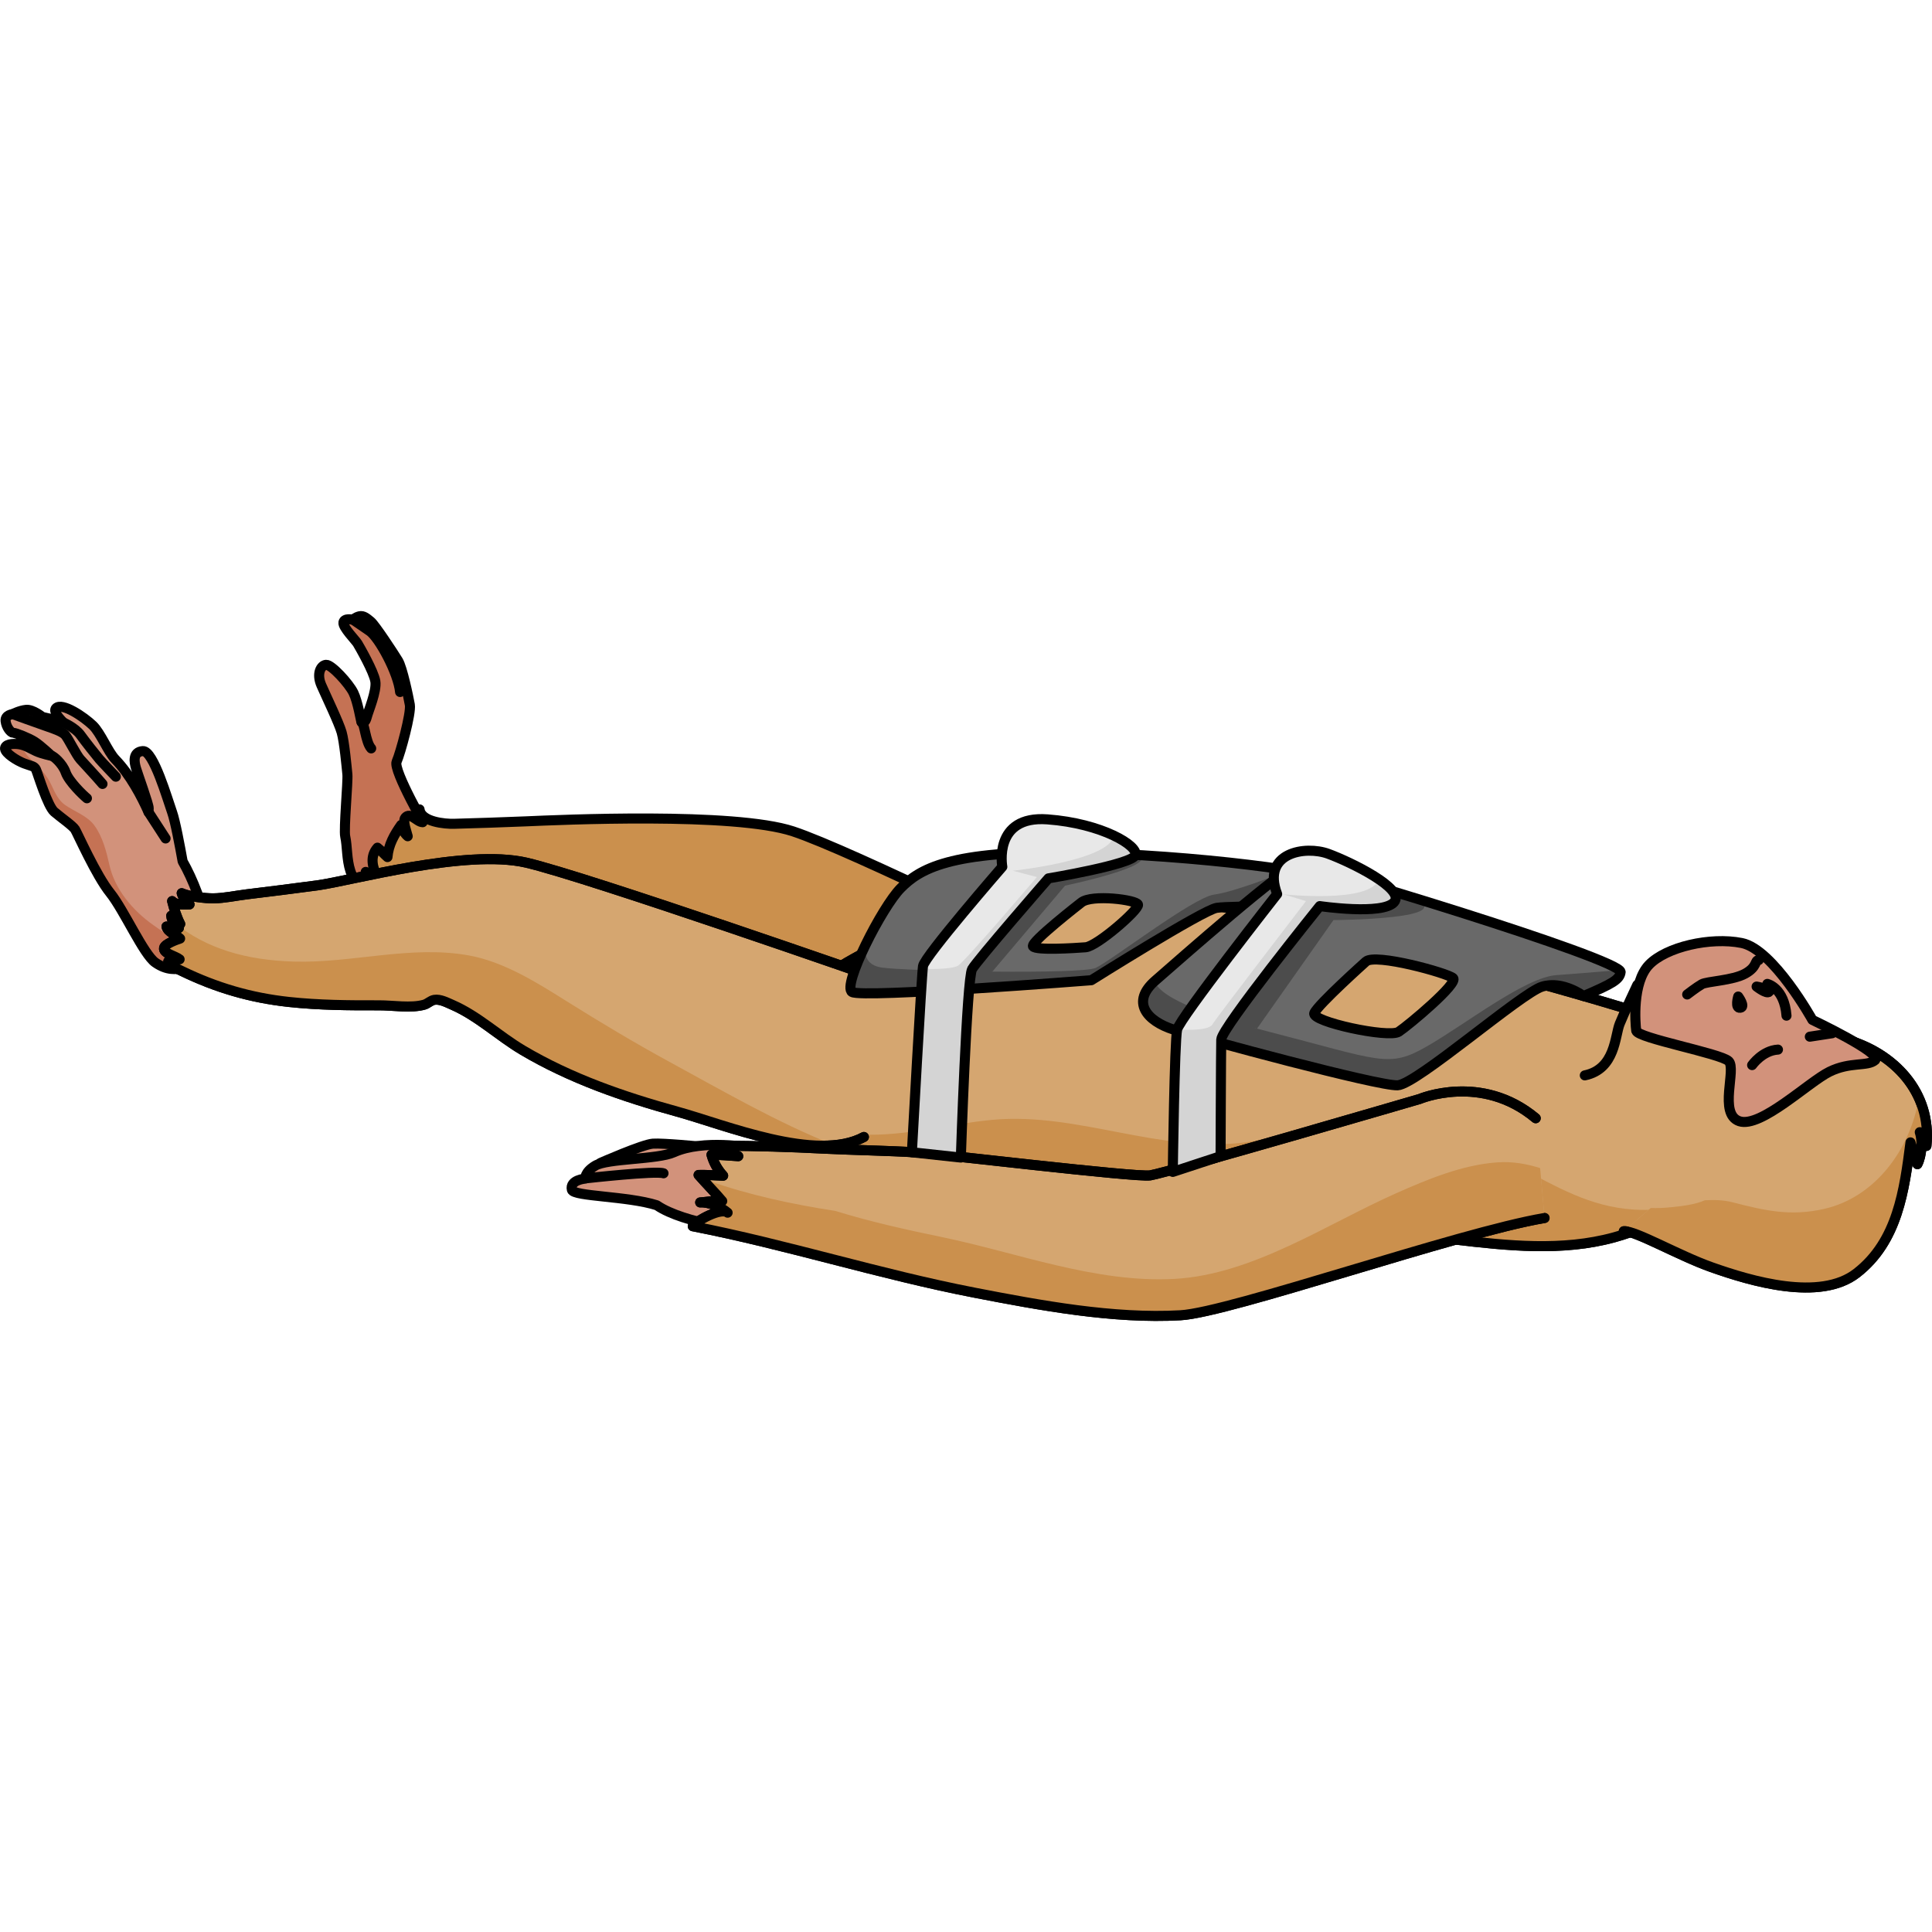 <?xml version="1.0" encoding="utf-8"?>
<!-- Created by: Science Figures, www.sciencefigures.org, Generator: Science Figures Editor -->
<!DOCTYPE svg PUBLIC "-//W3C//DTD SVG 1.1//EN" "http://www.w3.org/Graphics/SVG/1.1/DTD/svg11.dtd">
<svg version="1.1" id="Layer_1" xmlns="http://www.w3.org/2000/svg" xmlns:xlink="http://www.w3.org/1999/xlink" 
	 width="800px" height="800px" viewBox="0 0 384.654 141.334" enable-background="new 0 0 384.654 141.334"
	 xml:space="preserve">
<g>
	<g>
		
			<path fill="#D2927B" stroke="#000000" stroke-width="2" stroke-linecap="round" stroke-linejoin="round" stroke-miterlimit="10" d="
			M139.352,106.619c0,0-7.339-0.718-9.369-0.582c-2.03,0.137-10.432,3.835-10.432,3.835s0.208,0.892,0.558,0.913
			c0.352,0.021,3.616-0.215,4.142-0.183c0.525,0.033,5.801,0.009,5.801,0.009l4.887-0.838"/>
		
			<path fill="#D2927B" stroke="#000000" stroke-width="2" stroke-linecap="round" stroke-linejoin="round" stroke-miterlimit="10" d="
			M149.312,123.434c0,0-13.077-1.367-18.553-5.132c-5.823-1.848-16.579-1.736-16.903-3.071c-0.486-1.998,2.686-2.235,2.686-2.235
			s-0.217-1.241,1.955-2.564c2.404-1.465,12.422-1.213,15.655-2.668c5.929-2.667,15.249-0.909,15.249-0.909
			s1.352,10.344,0.396,16.931"/>
		<g>
			<path fill="#C57254" d="M85.123,43.667c0,0-6.921-11.974-6.159-13.669c0.758-1.696,2.932-9.681,2.633-11.341
				c-0.302-1.663-1.488-7.363-2.34-8.771c-0.847-1.405-4.592-7.089-5.412-7.776c-0.82-0.684-1.477-1.268-2.285-1.072
				C70.75,1.235,70.27,1.72,70.27,1.72s-1.725-0.408-1.896,0.546c-0.168,0.951,2.433,3.548,2.815,4.197
				c0.385,0.647,3.216,5.549,3.538,7.514c0.322,1.964-1.428,6.017-1.7,7.149c-0.272,1.131-0.9,1.271-1.051,0.985
				c-0.151-0.284-0.714-4.029-1.615-5.865c-0.901-1.834-4.363-5.615-5.428-5.546c-1.063,0.069-1.966,1.766-0.946,4.089
				c1.021,2.324,3.491,7.459,4.032,9.354c0.546,1.894,0.997,6.946,1.144,8.366c0.141,1.42-0.75,10.936-0.432,12.37
				c0.855,3.872-0.649,10.455,7.712,12.212C78.296,52.848,85.123,43.667,85.123,43.667z"/>
			<path fill="none" stroke="#000000" stroke-width="2" stroke-linecap="round" stroke-linejoin="round" stroke-miterlimit="10" d="
				M85.123,43.667c0,0-6.921-11.974-6.159-13.669c0.758-1.696,2.932-9.681,2.633-11.341c-0.302-1.663-1.488-7.363-2.34-8.771
				c-0.847-1.405-4.592-7.089-5.412-7.776c-0.82-0.684-1.477-1.268-2.285-1.072C70.75,1.235,70.27,1.72,70.27,1.72
				s-1.725-0.408-1.896,0.546c-0.168,0.951,2.433,3.548,2.815,4.197c0.385,0.647,3.216,5.549,3.538,7.514
				c0.322,1.964-1.428,6.017-1.7,7.149c-0.272,1.131-0.9,1.271-1.051,0.985c-0.151-0.284-0.714-4.029-1.615-5.865
				c-0.901-1.834-4.363-5.615-5.428-5.546c-1.063,0.069-1.966,1.766-0.946,4.089c1.021,2.324,3.491,7.459,4.032,9.354
				c0.546,1.894,0.997,6.946,1.144,8.366c0.141,1.42-0.75,10.936-0.432,12.37c0.855,3.872-0.649,10.455,7.712,12.212
				C78.296,52.848,85.123,43.667,85.123,43.667z"/>
			<path fill="none" stroke="#000000" stroke-width="2" stroke-linecap="round" stroke-linejoin="round" stroke-miterlimit="10" d="
				M71.976,22.111c0.579-0.042,0.786,3.984,1.927,5.232"/>
			<path fill="none" stroke="#000000" stroke-width="2" stroke-linecap="round" stroke-linejoin="round" stroke-miterlimit="10" d="
				M70.27,1.72c0,0,1.441,0.963,3.326,2.273c1.885,1.313,5.705,8.342,6.059,12.122"/>
		</g>
		
			<path fill="#CB904D" stroke="#000000" stroke-width="2" stroke-linecap="round" stroke-linejoin="round" stroke-miterlimit="10" d="
			M211.457,68.497c0,0-41.848-20.759-53.561-24.633c-11.713-3.875-46.425-2.289-53.313-1.991c-4.714,0.203-9.43,0.341-14.145,0.481
			c-1.885,0.058-6.593-0.384-6.904-2.865c-0.185,0.935,0.163,1.79,0.612,2.553c-1.193-0.045-2.458-2.132-3.464-0.896
			c-0.574,0.708,0.322,2.898,0.494,3.687c-0.669-0.53-1.057-1.447-1.313-2.243c-1.39,1.975-2.507,3.926-2.717,6.393
			c-0.676-0.58-1.316-1.358-1.994-1.875c-1.568,1.771-0.98,3.952-0.055,5.789c-0.888,0.063-1.641-0.416-2.283-0.967
			c1.546,4.464,6.398,6.349,10.374,8.153c4.364,1.98,8.948,3.435,13.64,4.384c5.875,1.191,11.84,1.794,17.804,2.321
			c2.696,0.234,6.31,1.208,8.964,0.702c0.738-0.142,1.33-0.716,2.086-0.775c1.188-0.093,2.491,0.771,3.484,1.317
			c4.896,2.689,8.624,7.018,13.109,10.274c8.993,6.521,19.182,11.125,29.537,15.033c9.219,3.478,20.218,8.718,30.09,4.496"/>
		
			<path fill="#D5A670" stroke="#000000" stroke-width="2" stroke-linecap="round" stroke-linejoin="round" stroke-miterlimit="10" d="
			M337.094,83.315c0,0-21.808-7.151-41.708-12.056c-19.902-4.906-52.642-14.023-64.224-13.678
			c-11.584,0.349-16.873-4.606-16.873-4.606l1.984,4.038l-5.771-3.522l1.703,3.423c0,0-6.476-1.791-6.611-1.829
			c1.068,0.298,2.197,2.075,2.686,2.909c-3.156,0.131-9.546-1.777-12.449-0.806c-7.465,2.498-13.848,4.571-20.291,8.8
			c-3.435,2.253-7.604,3.991-10.752,6.522c-2.454,1.978-4.525,4.788-6.241,7.278c-2.089,3.042-2.873,6.12-3.643,9.629
			c-0.585,2.66-0.665,5.365-0.838,8.104c-0.148,2.35-1.072,5.504,1.438,6.986c2.931,1.729,7.597,2.526,10.905,3.666
			c7.176,2.473,14.361,4.939,21.754,6.857c14.096,3.656,28.41,6.284,42.947,7.94c10.049,1.144,20.726,2.647,30.848,1.936
			c4.994-0.351,10.162-1.364,15.158-1.396c4.219-0.026,8.294,1.121,12.525,1.617c10.595,1.237,21.375,2.396,31.709-0.433
			c8.13-2.227,15.326-6.645,20.628-12.419c6.445-7.021,4.88-12.046,1.139-20.189"/>
		<path fill="#CB904D" d="M325.303,119.164c-8.869-0.573-15.357-4.563-23.041-8.532c-5.706-0.24-11.301-1.085-16.646-3.691
			c-2.122-1.034-3.401-2.491-4.021-4.115c-1.942-0.509-3.902-0.981-5.89-1.404c-8.929-1.897-18.597,3.089-27.4,4.305
			c-17.269,2.385-33.517-5.984-50.642-4.44c-8.643,0.779-17.322,3.318-26.051,2.935c-6.642-0.292-12.359-2.558-17.568-6.414
			c-0.195,2.313-0.951,5.277,1.46,6.702c2.931,1.729,7.597,2.526,10.905,3.666c7.176,2.473,14.361,4.939,21.754,6.857
			c14.096,3.656,28.41,6.284,42.947,7.94c10.049,1.144,20.726,2.647,30.848,1.936c4.994-0.351,10.162-1.364,15.158-1.396
			c4.219-0.026,8.294,1.121,12.525,1.617c10.595,1.237,21.375,2.396,31.709-0.433c4.895-1.342,9.441-3.488,13.451-6.235
			C331.633,119.055,328.452,119.367,325.303,119.164z"/>
		<path fill="none" stroke="#000000" stroke-width="2" stroke-linecap="round" stroke-linejoin="round" stroke-miterlimit="10" d="
			M337.094,83.315c0,0-21.808-7.151-41.708-12.056c-19.902-4.906-52.642-14.023-64.224-13.678
			c-11.584,0.349-16.873-4.606-16.873-4.606l1.984,4.038l-5.771-3.522l1.703,3.423c0,0-6.476-1.791-6.611-1.829
			c1.068,0.298,2.197,2.075,2.686,2.909c-3.156,0.131-9.546-1.777-12.449-0.806c-7.465,2.498-13.848,4.571-20.291,8.8
			c-3.435,2.253-7.604,3.991-10.752,6.522c-2.454,1.978-4.525,4.788-6.241,7.278c-2.089,3.042-2.873,6.12-3.643,9.629
			c-0.585,2.66-0.665,5.365-0.838,8.104c-0.148,2.35-1.072,5.504,1.438,6.986c2.931,1.729,7.597,2.526,10.905,3.666
			c7.176,2.473,14.361,4.939,21.754,6.857c14.096,3.656,28.41,6.284,42.947,7.94c10.049,1.144,20.726,2.647,30.848,1.936
			c4.994-0.351,10.162-1.364,15.158-1.396c4.219-0.026,8.294,1.121,12.525,1.617c10.595,1.237,21.375,2.396,31.709-0.433
			c8.13-2.227,15.326-6.645,20.628-12.419c6.445-7.021,4.88-12.046,1.139-20.189"/>
		<path fill="#CB904D" d="M337.11,88.84c0.121,1.736-0.184,3.463-0.961,4.909c2.76,0.27,5.506,0.653,8.225,1.183
			c-0.381-0.908-0.801-1.852-1.257-2.844l-4.411-6.425C338.375,86.813,337.842,87.9,337.11,88.84z"/>
		
			<path fill="#D5A670" stroke="#000000" stroke-width="2" stroke-linecap="round" stroke-linejoin="round" stroke-miterlimit="10" d="
			M315.528,92.443c6.113-1.266,5.975-7.859,6.949-10.269c0.97-2.409,3.498-7.74,3.498-7.74l12.451-1.694
			c0,0,13.959,9.373,16.047,11.148c2.084,1.775,12.35,8.725,13.633,10.174c1.283,1.453,4.736,12.094,4.65,13.461
			c-0.084,1.365-14.498,12.542-14.498,12.542"/>
		
			<path fill="#D5A670" stroke="#000000" stroke-width="2" stroke-linecap="round" stroke-linejoin="round" stroke-miterlimit="10" d="
			M367.545,85.302c9.409,2.599,17.119,10.452,16,21.189c-0.591-0.927-1.048-1.694-1.327-2.736c0.601,1.727,0.401,4.677-0.47,6.368
			c-0.528-1.201-0.912-2.938-1.375-4.34c-1.223,9.563-2.558,19.692-10.713,26.027c-7.318,5.688-20.992,1.623-28.908-1.18
			c-6.57-2.326-15.208-7.338-17.459-7.157"/>
		<path fill="#CB904D" d="M382.043,96.966c-1.678,10.046-8.561,19.683-18.783,22.041c-6.719,1.55-11.813,0.378-18.318-1.295
			c-1.82-0.469-3.665-0.503-5.512-0.402c-2.105,0.917-4.646,1.16-6.752,1.385c-1.352,0.143-2.691,0.197-4.028,0.159l-5.356,4.62
			c2.251-0.181,10.889,4.831,17.459,7.157c7.916,2.803,21.59,6.867,28.908,1.18c8.155-6.335,9.49-16.464,10.713-26.027
			c0.463,1.402,0.847,3.139,1.375,4.34c0.871-1.691,1.07-4.642,0.47-6.368c0.279,1.042,0.736,1.81,1.327,2.736
			C383.912,102.976,383.318,99.777,382.043,96.966z"/>
		<path fill="none" stroke="#000000" stroke-width="2" stroke-linecap="round" stroke-linejoin="round" stroke-miterlimit="10" d="
			M367.545,85.302c9.409,2.599,17.119,10.452,16,21.189c-0.591-0.927-1.048-1.694-1.327-2.736c0.601,1.727,0.401,4.677-0.47,6.368
			c-0.528-1.201-0.912-2.938-1.375-4.34c-1.223,9.563-2.558,19.692-10.713,26.027c-7.318,5.688-20.992,1.623-28.908-1.18
			c-6.57-2.326-15.208-7.338-17.459-7.157"/>
		
			<path fill="#D2927B" stroke="#000000" stroke-width="2" stroke-linecap="round" stroke-linejoin="round" stroke-miterlimit="10" d="
			M360.839,81.399c0,0-7.789-14.053-14.063-15.309c-6.275-1.256-15.063,0.795-18.459,4.337c-3.396,3.546-2.746,11.668-2.549,13.125
			c0.199,1.456,16.756,4.506,18.391,6.051c1.639,1.545-2.1,10.553,2.145,11.971c4.242,1.42,13.768-7.806,17.938-9.857
			c4.168-2.051,7.565-0.973,9.095-2.322C374.862,88.048,360.839,81.399,360.839,81.399z"/>
		<path fill="none" stroke="#000000" stroke-width="2" stroke-linecap="round" stroke-linejoin="round" stroke-miterlimit="10" d="
			M348.839,90.399c0,0,2.058-2.915,5.146-3.087"/>
		
			<line fill="none" stroke="#000000" stroke-width="2" stroke-linecap="round" stroke-linejoin="round" stroke-miterlimit="10" x1="360.329" y1="84.74" x2="364.79" y2="84.054"/>
		
			<path fill="#D5A670" stroke="#000000" stroke-width="2" stroke-linecap="round" stroke-linejoin="round" stroke-miterlimit="10" d="
			M307.513,120.837c-17.15,2.882-62.575,18.798-72.478,19.367c-13.306,0.764-28.002-1.979-40.939-4.484
			c-18.893-3.655-37.48-9.604-56.167-13.239c0.653-1.054,5.657-3.812,6.937-2.699c-1.264-1.102-3.666-2.157-5.461-2.042
			c1.491-0.095,2.877-0.43,4.391-0.269c-1.326-1.591-3.277-3.549-4.707-5.199c1.59-0.033,3.303,0.077,4.884,0.141
			c-1.108-1.214-1.89-2.607-2.313-4.163c1.757,0.015,3.553,0.162,5.323,0.285c-1.114-0.53-2.167-1.489-3.255-2.097
			c7.478,0.071,12.918,0.217,20.539,0.602c5.441,0.272,12.659,0.396,18.098,0.734c4.284,0.266,43.826,5.026,46.627,4.582
			c3.586-0.568,53.658-15.21,53.658-15.21s12.295-5.22,23.105,3.831"/>
		<path fill="#CB904D" d="M298.092,109.765c-6.914,0.479-13.846,3.357-20.121,6.146c-13.895,6.172-28.578,16.196-44.117,17.051
			c-15.693,0.863-31.266-5.218-46.465-8.353c-7.137-1.473-14.117-3.03-21.07-5.178c-8.621-1.328-17.152-3.15-25.411-6.067
			c-0.545-0.193-1.042-0.446-1.503-0.739c1.394,1.575,3.154,3.364,4.391,4.847c-1.514-0.161-2.899,0.174-4.391,0.269
			c1.795-0.115,4.197,0.94,5.461,2.042c-1.279-1.112-6.283,1.646-6.937,2.699c18.687,3.635,37.274,9.584,56.167,13.239
			c12.938,2.506,27.634,5.248,40.939,4.484c9.902-0.569,55.327-16.485,72.478-19.367l-0.88-9.938
			C303.96,110.065,301.203,109.549,298.092,109.765z"/>
		<path fill="none" stroke="#000000" stroke-width="2" stroke-linecap="round" stroke-linejoin="round" stroke-miterlimit="10" d="
			M307.513,120.837c-17.15,2.882-62.575,18.798-72.478,19.367c-13.306,0.764-28.002-1.979-40.939-4.484
			c-18.893-3.655-37.48-9.604-56.167-13.239c0.653-1.054,5.657-3.812,6.937-2.699c-1.264-1.102-3.666-2.157-5.461-2.042
			c1.491-0.095,2.877-0.43,4.391-0.269c-1.326-1.591-3.277-3.549-4.707-5.199c1.59-0.033,3.303,0.077,4.884,0.141
			c-1.108-1.214-1.89-2.607-2.313-4.163c1.757,0.015,3.553,0.162,5.323,0.285c-1.114-0.53-2.167-1.489-3.255-2.097
			c7.478,0.071,12.918,0.217,20.539,0.602c5.441,0.272,12.659,0.396,18.098,0.734c4.284,0.266,43.826,5.026,46.627,4.582
			c3.586-0.568,53.658-15.21,53.658-15.21s12.295-5.22,23.105,3.831"/>
		<g>
			<path fill="#D2927B" d="M36.363,49.828c-0.535-2.982-1.472-8.009-2.099-9.772c-0.895-2.5-3.729-12.35-5.83-12.179
				c-2.104,0.166-1.69,2.279-1.361,3.399c0.326,1.121,2.561,7.248,2.533,7.989c-0.004,0.143-0.021,0.416-0.041,0.757
				c-1.351-3.037-3.621-7.402-6.616-10.496c-1.427-1.474-2.917-5.261-4.468-6.751c-1.754-1.687-6.116-4.661-7.326-3.432
				c-0.546,0.558,0.377,1.757,1.471,2.848c-1.459-0.513-4.193-1.112-4.193-1.112s-1.895-1.548-3.23-1.414
				c-1.34,0.136-2.684,0.852-2.684,0.852s-1.529,0.155-1.406,1.367c0.122,1.209,1.009,2.344,1.525,2.355
				c0.515,0.014,2.996,0.986,4.237,1.762c1.234,0.777,3.369,2.815,3.369,2.815S8.341,28.431,7.193,27.9
				c-1.148-0.526-2.12-1.201-3.424-1.391c-1.31-0.192-2.854,0.031-2.766,0.922c0.093,0.895,2.321,2.342,3.796,2.901
				c1.471,0.561,2.045,0.499,2.379,1.241c0.33,0.737,2.277,7.238,3.617,8.393c1.34,1.15,3.694,2.779,4.152,3.508
				c0.461,0.727,4.189,9.164,6.973,12.623c2.78,3.458,6.666,12.26,9.015,13.892c2.347,1.632,4.157,1.337,5.447,1.12
				c1.292-0.219,4.17-1.474,4.481-1.735c0.314-0.257,1.091-4.088,1.091-4.088C40.373,58.294,38.374,53.37,36.363,49.828z"/>
			<path fill="#C57254" d="M4.181,26.592c0.421,1.08,1.065,2.078,1.801,2.761c1.704,1.584,3.31,3.203,4.284,5.346
				c0.646,1.431,1.371,2.997,2.712,3.926c1.865,1.288,4.442,2.167,5.811,4.058c1.655,2.282,2.392,5.174,2.998,7.89
				c1.081,4.813,4.586,9.014,8.716,11.931c2.418,1.707,6.166,4.514,9.284,4.478c0.011,0.001,0.017,0,0.028-0.002
				c0.316,0.088-4.242,4.12-3.934,4.187c0.183,0.795,6.073-5.878,6.073-5.878s-0.776,3.831-1.091,4.088
				c-0.312,0.262-3.189,1.517-4.481,1.735c-1.29,0.217-3.101,0.512-5.447-1.12c-2.349-1.632-6.234-10.434-9.015-13.892
				c-2.783-3.459-6.512-11.896-6.973-12.623c-0.458-0.729-2.813-2.357-4.152-3.508c-1.34-1.154-3.287-7.655-3.617-8.393
				c-0.334-0.742-0.908-0.681-2.379-1.241c-1.475-0.56-3.703-2.007-3.796-2.901c-0.088-0.891,1.456-1.114,2.766-0.922
				C3.908,26.53,4.044,26.561,4.181,26.592z"/>
			<path fill="none" stroke="#000000" stroke-width="2" stroke-linecap="round" stroke-linejoin="round" stroke-miterlimit="10" d="
				M2.518,20.517c0,0,5.012,1.812,6.75,2.411c1.732,0.595,3.135,1.097,3.717,1.747c0.584,0.648,2.201,3.963,3.002,4.848
				c0.795,0.886,3.323,3.591,4.422,4.899"/>
			<path fill="none" stroke="#000000" stroke-width="2" stroke-linecap="round" stroke-linejoin="round" stroke-miterlimit="10" d="
				M10.244,28.816c0.322-0.032,2.2,1.508,2.832,3.313c0.636,1.804,3.455,4.516,4.231,5.146"/>
			<path fill="none" stroke="#000000" stroke-width="2" stroke-linecap="round" stroke-linejoin="round" stroke-miterlimit="10" d="
				M36.363,49.828c-0.535-2.982-1.472-8.009-2.099-9.772c-0.895-2.5-3.729-12.35-5.83-12.179c-2.104,0.166-1.69,2.279-1.361,3.399
				c0.326,1.121,2.561,7.248,2.533,7.989c-0.004,0.143-0.021,0.416-0.041,0.757c-1.351-3.037-3.621-7.402-6.616-10.496
				c-1.427-1.474-2.917-5.261-4.468-6.751c-1.754-1.687-6.116-4.661-7.326-3.432c-0.546,0.558,0.377,1.757,1.471,2.848
				c-1.459-0.513-4.193-1.112-4.193-1.112s-1.895-1.548-3.23-1.414c-1.34,0.136-2.684,0.852-2.684,0.852s-1.529,0.155-1.406,1.367
				c0.122,1.209,1.009,2.344,1.525,2.355c0.515,0.014,2.996,0.986,4.237,1.762c1.234,0.777,3.369,2.815,3.369,2.815
				S8.341,28.431,7.193,27.9c-1.148-0.526-2.12-1.201-3.424-1.391c-1.31-0.192-2.854,0.031-2.766,0.922
				c0.093,0.895,2.321,2.342,3.796,2.901c1.471,0.561,2.045,0.499,2.379,1.241c0.33,0.737,2.277,7.238,3.617,8.393
				c1.34,1.15,3.694,2.779,4.152,3.508c0.461,0.727,4.189,9.164,6.973,12.623c2.78,3.458,6.666,12.26,9.015,13.892
				c2.347,1.632,4.157,1.337,5.447,1.12c1.292-0.219,4.17-1.474,4.481-1.735c0.314-0.257,1.091-4.088,1.091-4.088
				C40.373,58.294,38.374,53.37,36.363,49.828z"/>
			<path fill="none" stroke="#000000" stroke-width="2" stroke-linecap="round" stroke-linejoin="round" stroke-miterlimit="10" d="
				M12.625,22.191c0,0,2.336,1.014,3.381,2.456c1.041,1.437,3.164,4.116,3.761,4.819c0.599,0.7,3.297,3.512,3.297,3.512"/>
			
				<line fill="none" stroke="#000000" stroke-width="2" stroke-linecap="round" stroke-linejoin="round" stroke-miterlimit="10" x1="29.565" y1="40.022" x2="32.969" y2="45.275"/>
		</g>
		
			<path fill="#D5A670" stroke="#000000" stroke-width="2" stroke-linecap="round" stroke-linejoin="round" stroke-miterlimit="10" d="
			M175.088,73.244c0,0-58.306-20.377-70.324-23.157c-12.024-2.779-34.773,3.597-41.607,4.529c-4.674,0.637-9.355,1.205-14.039,1.782
			c-2.161,0.265-4.437,0.772-6.618,0.799c-1.634,0.018-4.916-0.357-6.321-1.025c0.254,0.895,0.891,1.59,1.555,2.227
			c-1.073,0.012-2.697,0.184-3.461-0.652c0.383,1.521,0.896,3.168,1.607,4.558c-0.832-0.202-1.282-1.02-1.784-1.646
			c0.063,0.993,0.78,1.78,1.528,2.459c-0.826-0.063-1.711-0.015-2.474-0.307c0.222,1.136,2,1.67,2.71,2.398
			c-0.667,0.224-3.016,1.036-3.193,1.844c-0.248,1.119,2.283,1.599,3.097,2.284c-0.8,0.017-1.487,0.318-2.245,0.402
			c0.518,0.958,1.637,1.422,2.62,1.898c6.919,3.357,13.751,5.363,21.382,6.188c5.958,0.643,11.955,0.691,17.939,0.67
			c2.706-0.013,6.395,0.623,8.988-0.126c0.727-0.21,1.262-0.834,2.008-0.965c1.174-0.203,2.552,0.538,3.594,0.988
			c5.123,2.229,9.23,6.196,13.998,9.024c9.557,5.668,20.125,9.312,30.796,12.248c9.501,2.614,27.711,10.157,37.153,5.046"/>
		<path fill="#CB904D" d="M133.248,89.731c-6.983-3.808-13.71-7.841-20.45-12.063c-5.912-3.704-12.402-7.808-19.371-9.088
			c-11.59-2.132-23.354,1.568-34.99,1.207c-9.197-0.283-17.266-2.442-23.871-7.852c0.286,0.433,0.664,0.823,1.059,1.181
			c-0.826-0.063-1.711-0.015-2.474-0.307c0.222,1.136,2,1.67,2.71,2.398c-0.667,0.224-3.016,1.036-3.193,1.844
			c-0.248,1.119,2.283,1.599,3.097,2.284c-0.8,0.017-1.487,0.318-2.245,0.402c0.518,0.958,1.637,1.422,2.62,1.898
			c6.919,3.357,13.751,5.363,21.382,6.188c5.958,0.643,11.955,0.691,17.939,0.67c2.706-0.013,6.395,0.623,8.988-0.126
			c0.727-0.21,1.262-0.834,2.008-0.965c1.174-0.203,2.552,0.538,3.594,0.988c5.123,2.229,9.23,6.196,13.998,9.024
			c9.557,5.668,20.125,9.312,30.796,12.248c7.774,2.138,21.376,7.574,31.239,6.681C154.702,101.796,143.985,95.582,133.248,89.731z"
			/>
		<path fill="none" stroke="#000000" stroke-width="2" stroke-linecap="round" stroke-linejoin="round" stroke-miterlimit="10" d="
			M175.088,73.244c0,0-58.306-20.377-70.324-23.157c-12.024-2.779-34.773,3.597-41.607,4.529c-4.674,0.637-9.355,1.205-14.039,1.782
			c-2.161,0.265-4.437,0.772-6.618,0.799c-1.634,0.018-4.916-0.357-6.321-1.025c0.254,0.895,0.891,1.59,1.555,2.227
			c-1.073,0.012-2.697,0.184-3.461-0.652c0.383,1.521,0.896,3.168,1.607,4.558c-0.832-0.202-1.282-1.02-1.784-1.646
			c0.063,0.993,0.78,1.78,1.528,2.459c-0.826-0.063-1.711-0.015-2.474-0.307c0.222,1.136,2,1.67,2.71,2.398
			c-0.667,0.224-3.016,1.036-3.193,1.844c-0.248,1.119,2.283,1.599,3.097,2.284c-0.8,0.017-1.487,0.318-2.245,0.402
			c0.518,0.958,1.637,1.422,2.62,1.898c6.919,3.357,13.751,5.363,21.382,6.188c5.958,0.643,11.955,0.691,17.939,0.67
			c2.706-0.013,6.395,0.623,8.988-0.126c0.727-0.21,1.262-0.834,2.008-0.965c1.174-0.203,2.552,0.538,3.594,0.988
			c5.123,2.229,9.23,6.196,13.998,9.024c9.557,5.668,20.125,9.312,30.796,12.248c9.501,2.614,27.711,10.157,37.153,5.046"/>
		<path fill="none" stroke="#000000" stroke-width="2" stroke-linecap="round" stroke-linejoin="round" stroke-miterlimit="10" d="
			M335.911,76.338c0,0,1.859-1.435,2.893-2.034c1.035-0.601,6.134-0.728,8.654-2.118c2.521-1.394,1.826-2.655,2.714-2.711"/>
		<path fill="none" stroke="#000000" stroke-width="2" stroke-linecap="round" stroke-linejoin="round" stroke-miterlimit="10" d="
			M346.069,76.746c0,0-0.703,2.393,0.412,2.24C347.6,78.834,346.069,76.746,346.069,76.746z"/>
		<path fill="none" stroke="#000000" stroke-width="2" stroke-linecap="round" stroke-linejoin="round" stroke-miterlimit="10" d="
			M349.733,74.762c0,0,2.006,1.563,2.482,1.04C352.69,75.276,349.733,74.762,349.733,74.762z"/>
		<path fill="none" stroke="#000000" stroke-width="2" stroke-linecap="round" stroke-linejoin="round" stroke-miterlimit="10" d="
			M351.87,74.229c0,0,3.384,0.765,3.814,6.327"/>
		
			<path fill="#D2927B" stroke="#000000" stroke-width="2" stroke-linecap="round" stroke-linejoin="round" stroke-miterlimit="10" d="
			M116.917,112.911c0,0,13.655-1.516,15.187-0.972"/>
	</g>
	<g>
		<path fill="#696969" d="M266.905,53.999c-2.443-1.841-28.602-5.474-53.268-5.935c-24.666-0.46-30.605,3.359-34.32,7.116
			c-3.715,3.754-11.705,19.43-9.676,20.67c2.035,1.244,47.639-2.351,47.639-2.351s22.239-13.976,24.957-14.409
			c2.721-0.438,23.372-0.381,23.372-0.381S269.352,55.837,266.905,53.999z M216.141,66.938c-2.29,0.176-9.893,0.65-10.474-0.175
			c-0.583-0.829,9.617-8.739,9.617-8.739c2.075-1.676,11.033-0.543,11.29,0.424C226.833,59.415,218.426,66.763,216.141,66.938z"/>
		<path fill="#4C4C4C" d="M197.575,71.781l14.477-17.115c0,0,20.346-4.241,14.037-6.354c-11.048-0.17-19.195,1.631-19.195,1.631
			s-6.424,5.539-6.506,5.743c-0.084,0.205-7.9,10.199-8.053,10.401c-0.153,0.201-1.228,1.741-1.643,2.8
			c-0.415,1.058-1.145,3.808-1.145,3.808l2.822,0.674"/>
		<path fill="#4C4C4C" d="M218.163,71.039c-2.919,1.335-37.584,0.665-42.545-0.054s-2.883-5.356-2.883-5.356h-0.001
			c-2.426,4.848-4.168,9.563-3.093,10.222c2.035,1.244,47.639-2.351,47.639-2.351s22.239-13.976,24.957-14.409
			c0.582-0.093,1.981-0.165,3.821-0.218l8.5-6.476c0,0-8.733,3.498-12.871,4.062C237.548,57.023,221.083,69.707,218.163,71.039z"/>
		<path fill="none" stroke="#000000" stroke-width="2" stroke-linecap="round" stroke-linejoin="round" stroke-miterlimit="10" d="
			M266.905,53.999c-2.443-1.841-28.602-5.474-53.268-5.935c-24.666-0.46-30.605,3.359-34.32,7.116
			c-3.715,3.754-11.705,19.43-9.676,20.67c2.035,1.244,47.639-2.351,47.639-2.351s22.239-13.976,24.957-14.409
			c2.721-0.438,23.372-0.381,23.372-0.381S269.352,55.837,266.905,53.999z M216.141,66.938c-2.29,0.176-9.893,0.65-10.474-0.175
			c-0.583-0.829,9.617-8.739,9.617-8.739c2.075-1.676,11.033-0.543,11.29,0.424C226.833,59.415,218.426,66.763,216.141,66.938z"/>
		<path fill="#696969" d="M258.35,50.553c-2.367,0.126-23.518,18.821-28.355,23.038c-4.838,4.214-1.784,8.006,3.721,9.762
			c5.505,1.755,40.764,11.272,44.553,11.067c3.789-0.201,24.645-18.408,28.781-19.649c4.142-1.243,8.369,2.066,8.369,2.066
			c5.687-2.446,7.061-3.446,7.241-4.971C322.958,69.328,260.715,50.426,258.35,50.553z M278.483,83.759
			c-1.984,1.322-17.512-2.017-16.813-3.71c0.698-1.693,10.283-10.271,10.283-10.271c1.846-1.675,16.189,2.277,17.35,3.296
			C290.467,74.091,280.47,82.435,278.483,83.759z"/>
		<path fill="#4C4C4C" d="M250.271,83.133l15.216-21.61c0,0,26.139-0.121,15.578-4.567c-12.58-3.439-17.195-2.021-17.195-2.021
			l-8.381,3.518l-9.515,12.146l-6.581,10.645L250.271,83.133z"/>
		<path fill="#4C4C4C" d="M233.715,83.353c5.505,1.755,40.764,11.272,44.553,11.067c3.789-0.201,24.645-18.408,28.781-19.649
			c4.142-1.243,8.369,2.066,8.369,2.066c5.687-2.446,7.061-3.446,7.241-4.971c0.009-0.102-0.089-0.23-0.269-0.382
			c-3.913,0.331-9.043,0.756-12.492,0.996c-6.262,0.438-18.001,9.698-25.746,14.154s-9.018,2.898-32.1-3.035
			c-23.084-5.933-22.059-10.009-22.059-10.009C225.157,77.805,228.21,81.597,233.715,83.353z"/>
		<path fill="none" stroke="#000000" stroke-width="2" stroke-linecap="round" stroke-linejoin="round" stroke-miterlimit="10" d="
			M258.35,50.553c-2.367,0.126-23.518,18.821-28.355,23.038c-4.838,4.214-1.784,8.006,3.721,9.762
			c5.505,1.755,40.764,11.272,44.553,11.067c3.789-0.201,24.645-18.408,28.781-19.649c4.142-1.243,8.23,1.883,8.23,1.883
			c5.686-2.447,7.199-3.263,7.38-4.787C322.958,69.328,260.715,50.426,258.35,50.553z M278.483,83.759
			c-1.984,1.322-17.512-2.017-16.813-3.71c0.698-1.693,10.283-10.271,10.283-10.271c1.846-1.675,16.189,2.277,17.35,3.296
			C290.467,74.091,280.47,82.435,278.483,83.759z"/>
		<path fill="#E8E8E8" d="M243.012,108.537c0,0,0.077-20.955,0.135-23.242c0.061-2.285,19.615-26.555,19.615-26.555
			s12.547,1.853,14.811-0.794c2.266-2.642-8.605-7.965-13.125-9.62c-4.519-1.658-13.307-0.295-10.172,8.012
			c0,0-19.402,24.73-19.912,26.979c-0.515,2.25-0.866,28.346-0.866,28.346L243.012,108.537z"/>
		<path fill="#D4D4D4" d="M243.012,108.537c0,0,0.077-20.955,0.135-23.242c0.061-2.285,19.615-26.555,19.615-26.555
			s12.547,1.853,14.811-0.794c1.01-1.175-0.586-2.883-3.066-4.561c-1.604,4.909-19,3.005-19,3.005l4.514,1.355
			c0,0-17.802,23.15-18.66,24.583c-0.857,1.433-6.996,0.988-6.996,0.988c-0.515,2.25-0.866,28.346-0.866,28.346L243.012,108.537z"/>
		<path fill="none" stroke="#000000" stroke-width="2" stroke-linecap="round" stroke-linejoin="round" stroke-miterlimit="10" d="
			M243.012,108.537c0,0,0.077-20.955,0.135-23.242c0.061-2.285,19.615-26.555,19.615-26.555s12.547,1.853,14.811-0.794
			c2.266-2.642-8.605-7.965-13.125-9.62c-4.519-1.658-13.307-0.295-10.172,8.012c0,0-19.402,24.73-19.912,26.979
			c-0.515,2.25-0.866,28.346-0.866,28.346L243.012,108.537z"/>
		<path fill="#E8E8E8" d="M191.301,108.806c0,0,1.179-35.673,2.241-37.517c1.067-1.845,15.201-18.07,15.201-18.07
			s16.627-2.758,17.307-4.614c0.68-1.858-6.642-6.33-17.517-7.134c-10.873-0.803-8.977,9.445-8.977,9.445
			s-15.503,17.847-15.789,19.767c-0.287,1.917-2.217,37.067-2.217,37.067L191.301,108.806z"/>
		<path fill="#D4D4D4" d="M208.744,53.219c0,0,16.627-2.758,17.307-4.614c0.331-0.91-1.258-2.446-4.241-3.872l0,0
			c-0.996,4.971-20.146,6.967-20.146,6.967l4.775,1.256c0,0-14.295,16.81-15.699,17.647s-7.031,0.657-7.031,0.657l0,0
			c-0.424,4.788-2.156,36.49-2.156,36.49l9.75,1.056c0,0,1.179-35.673,2.241-37.517C194.61,69.444,208.744,53.219,208.744,53.219z"
			/>
		<path fill="none" stroke="#000000" stroke-width="2" stroke-linecap="round" stroke-linejoin="round" stroke-miterlimit="10" d="
			M191.301,108.806c0,0,1.179-35.673,2.241-37.517c1.067-1.845,15.201-18.07,15.201-18.07s16.627-2.758,17.307-4.614
			c0.68-1.858-6.642-6.33-17.517-7.134c-10.873-0.803-8.977,9.445-8.977,9.445s-15.503,17.847-15.789,19.767
			c-0.287,1.917-2.217,37.067-2.217,37.067L191.301,108.806z"/>
	</g>
</g>
</svg>